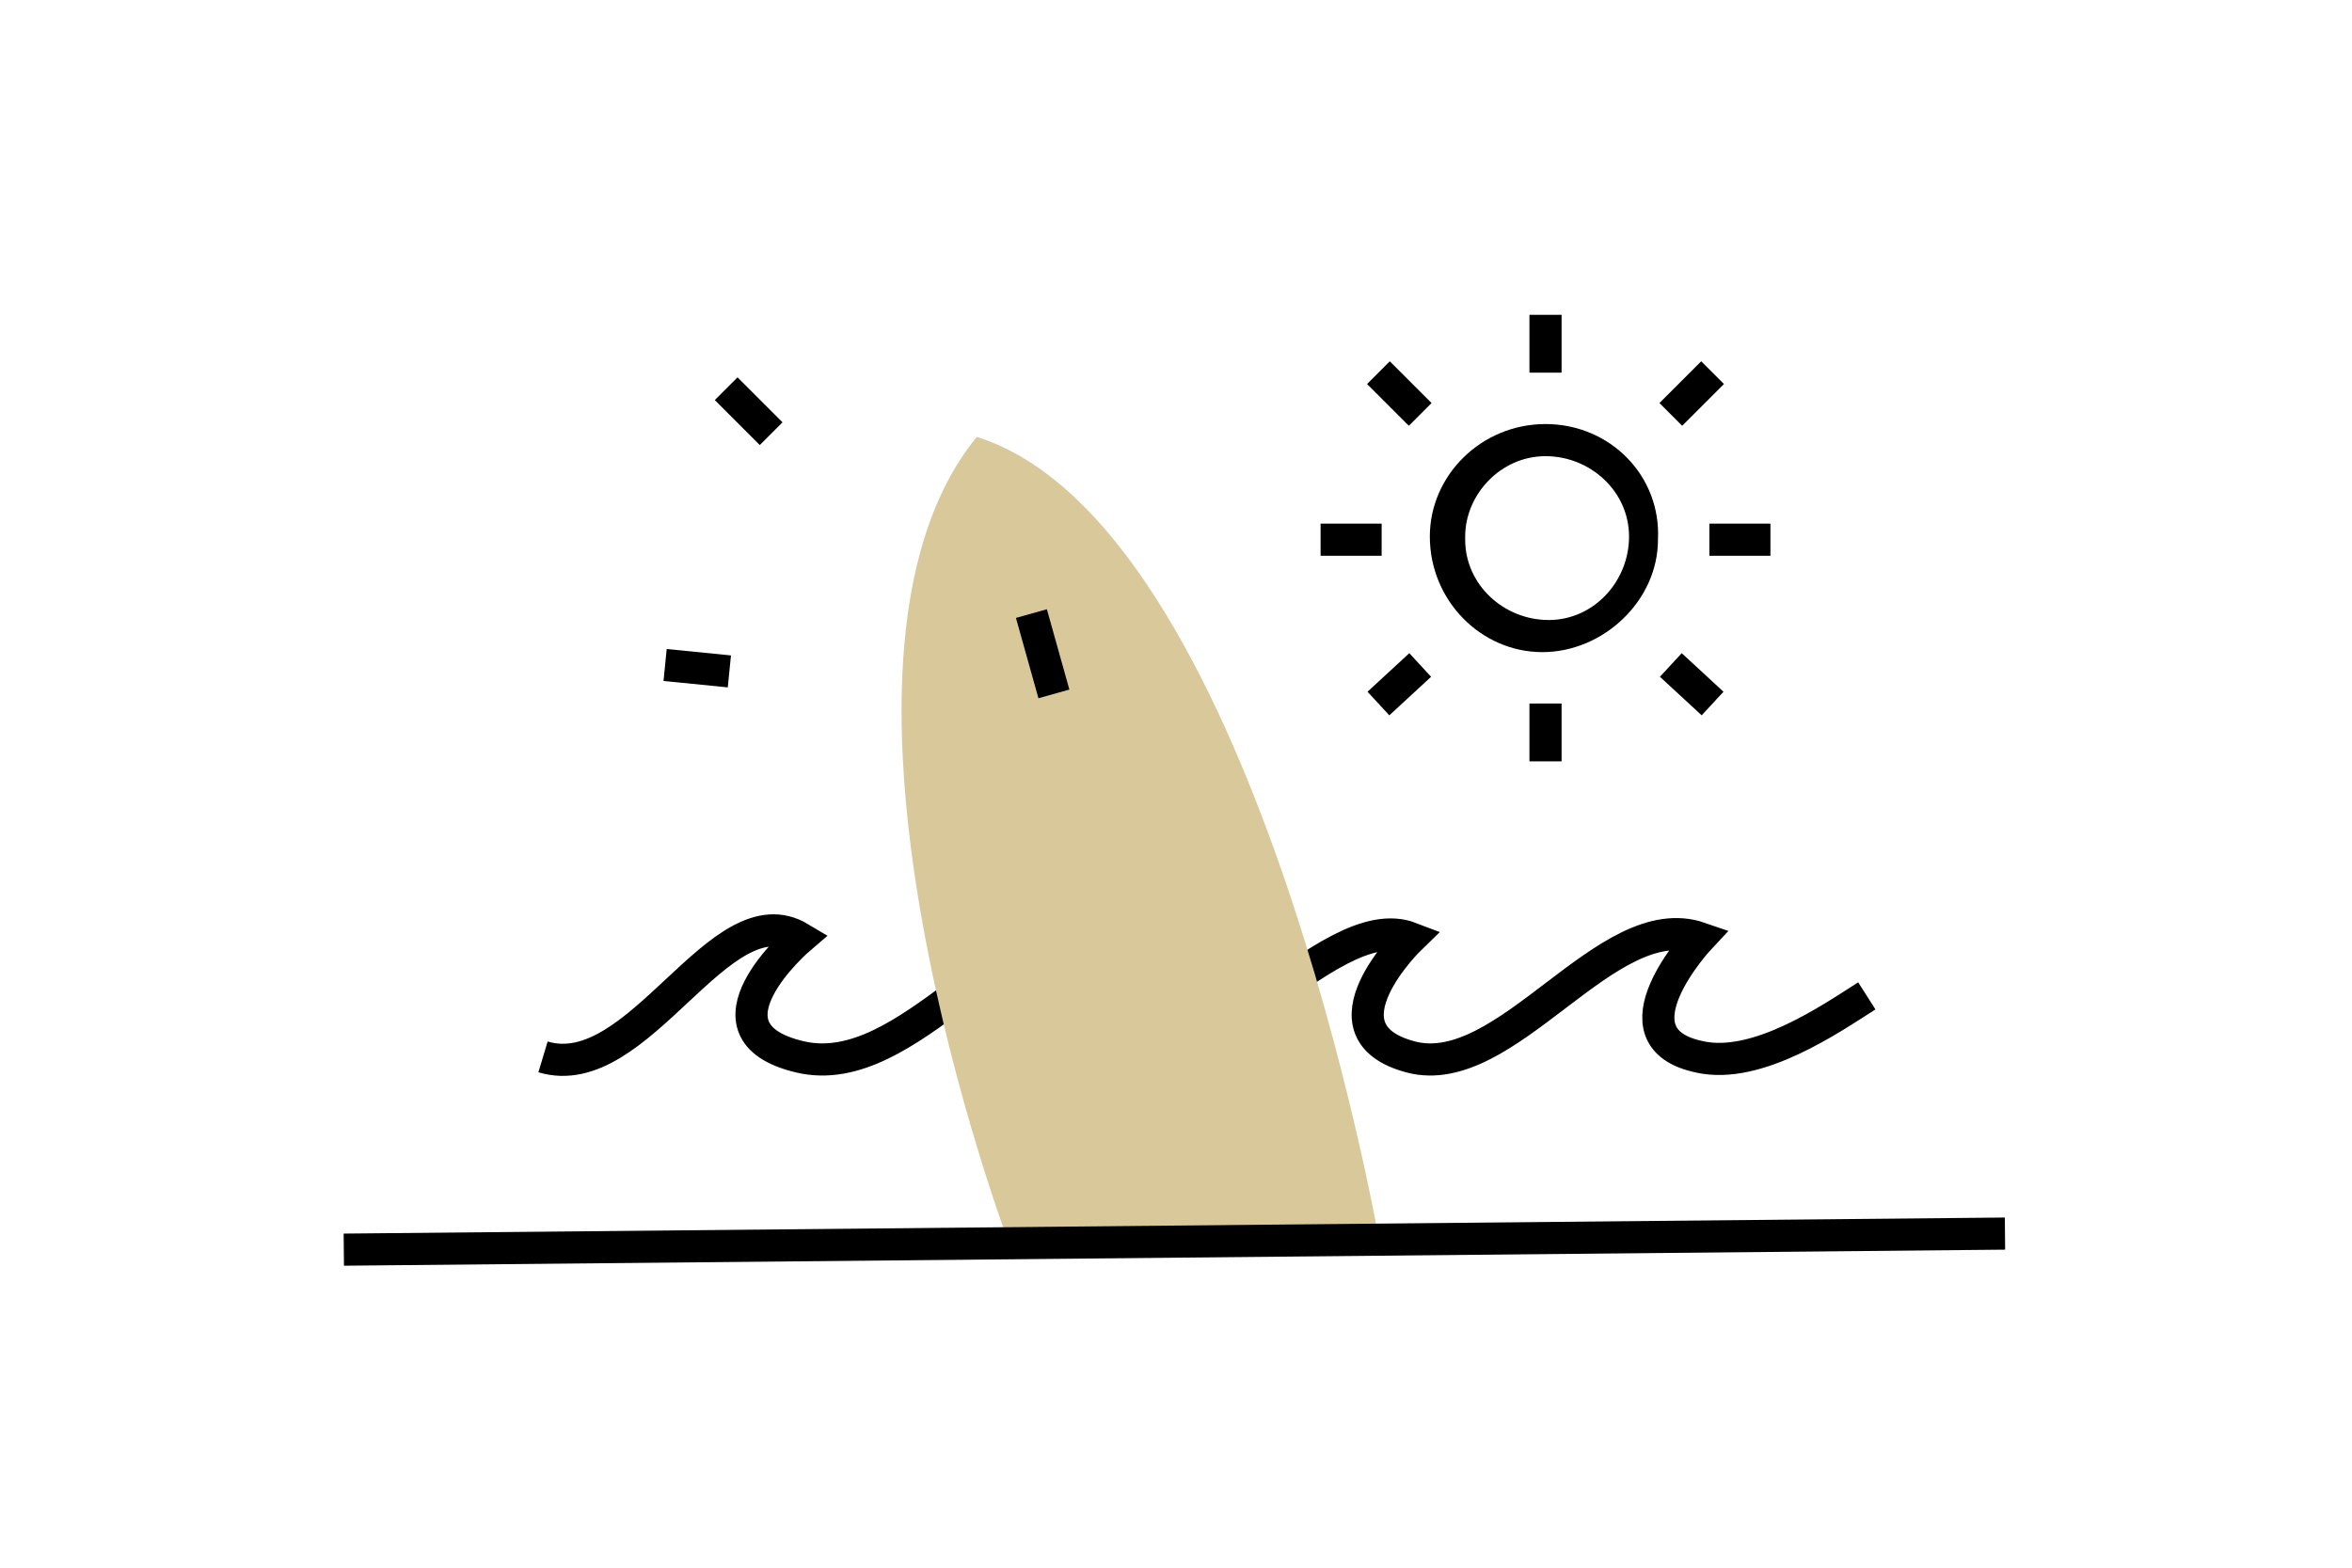 <?xml version="1.0" encoding="utf-8"?>
<!-- Generator: Adobe Illustrator 25.1.0, SVG Export Plug-In . SVG Version: 6.00 Build 0)  -->
<svg version="1.1" id="Layer_1" xmlns="http://www.w3.org/2000/svg" xmlns:xlink="http://www.w3.org/1999/xlink" x="0px" y="0px"
	 viewBox="0 0 73.2 48.8" style="enable-background:new 0 0 73.2 48.8;" xml:space="preserve">
<style type="text/css">
	.st0{fill:none;stroke:#000000;stroke-miterlimit:10;}
	.st1{fill:#D9C99A;}
</style>
<g id="Layer_1_1_">
	<path class="st0" d="M16.9,32.9c3,0.9,5.5-5.2,8-3.7c0,0-3.4,2.9,0,3.7s6.5-4.7,9.3-3.7c0,0-3,2.3,0,3.7s7.1-4.7,9.7-3.7
		c0,0-3,2.9,0,3.7s6.1-4.7,9-3.7c0,0-2.9,3.1,0,3.7c1.8,0.4,4.1-1.2,5.2-1.9"/>
	<line class="st0" x1="22.6" y1="12.1" x2="24" y2="13.5"/>
	<line class="st0" x1="22.7" y1="20.9" x2="20.7" y2="20.7"/>
	<path d="M48.1,14.2c1.4,0,2.6,1.1,2.6,2.5s-1.1,2.6-2.5,2.6s-2.6-1.1-2.6-2.5c0,0,0,0,0-0.1C45.6,15.4,46.7,14.2,48.1,14.2
		 M48.1,13.2c-2,0-3.6,1.6-3.6,3.5c0,2,1.6,3.6,3.5,3.6s3.6-1.6,3.6-3.5l0,0C51.7,14.8,50.1,13.2,48.1,13.2L48.1,13.2z"/>
	<line class="st0" x1="48.1" y1="21.9" x2="48.1" y2="23.7"/>
	<line class="st0" x1="48.1" y1="9.8" x2="48.1" y2="11.6"/>
	<line class="st0" x1="44.2" y1="20.7" x2="42.9" y2="21.9"/>
	<line class="st0" x1="53.3" y1="11.6" x2="52" y2="12.9"/>
	<line class="st0" x1="43" y1="16.8" x2="41.1" y2="16.8"/>
	<line class="st0" x1="55.1" y1="16.8" x2="53.2" y2="16.8"/>
	<line class="st0" x1="44.2" y1="12.9" x2="42.9" y2="11.6"/>
	<line class="st0" x1="53.3" y1="21.9" x2="52" y2="20.7"/>
	<path class="st1" d="M31.4,38.7c0,0-6.8-18-1-25.1c8.6,2.7,12.5,24.9,12.5,24.9"/>
	<line class="st0" x1="32.1" y1="19.1" x2="32.8" y2="21.6"/>
	<line class="st0" x1="10.7" y1="38.9" x2="62.4" y2="38.4"/>
</g>
</svg>
